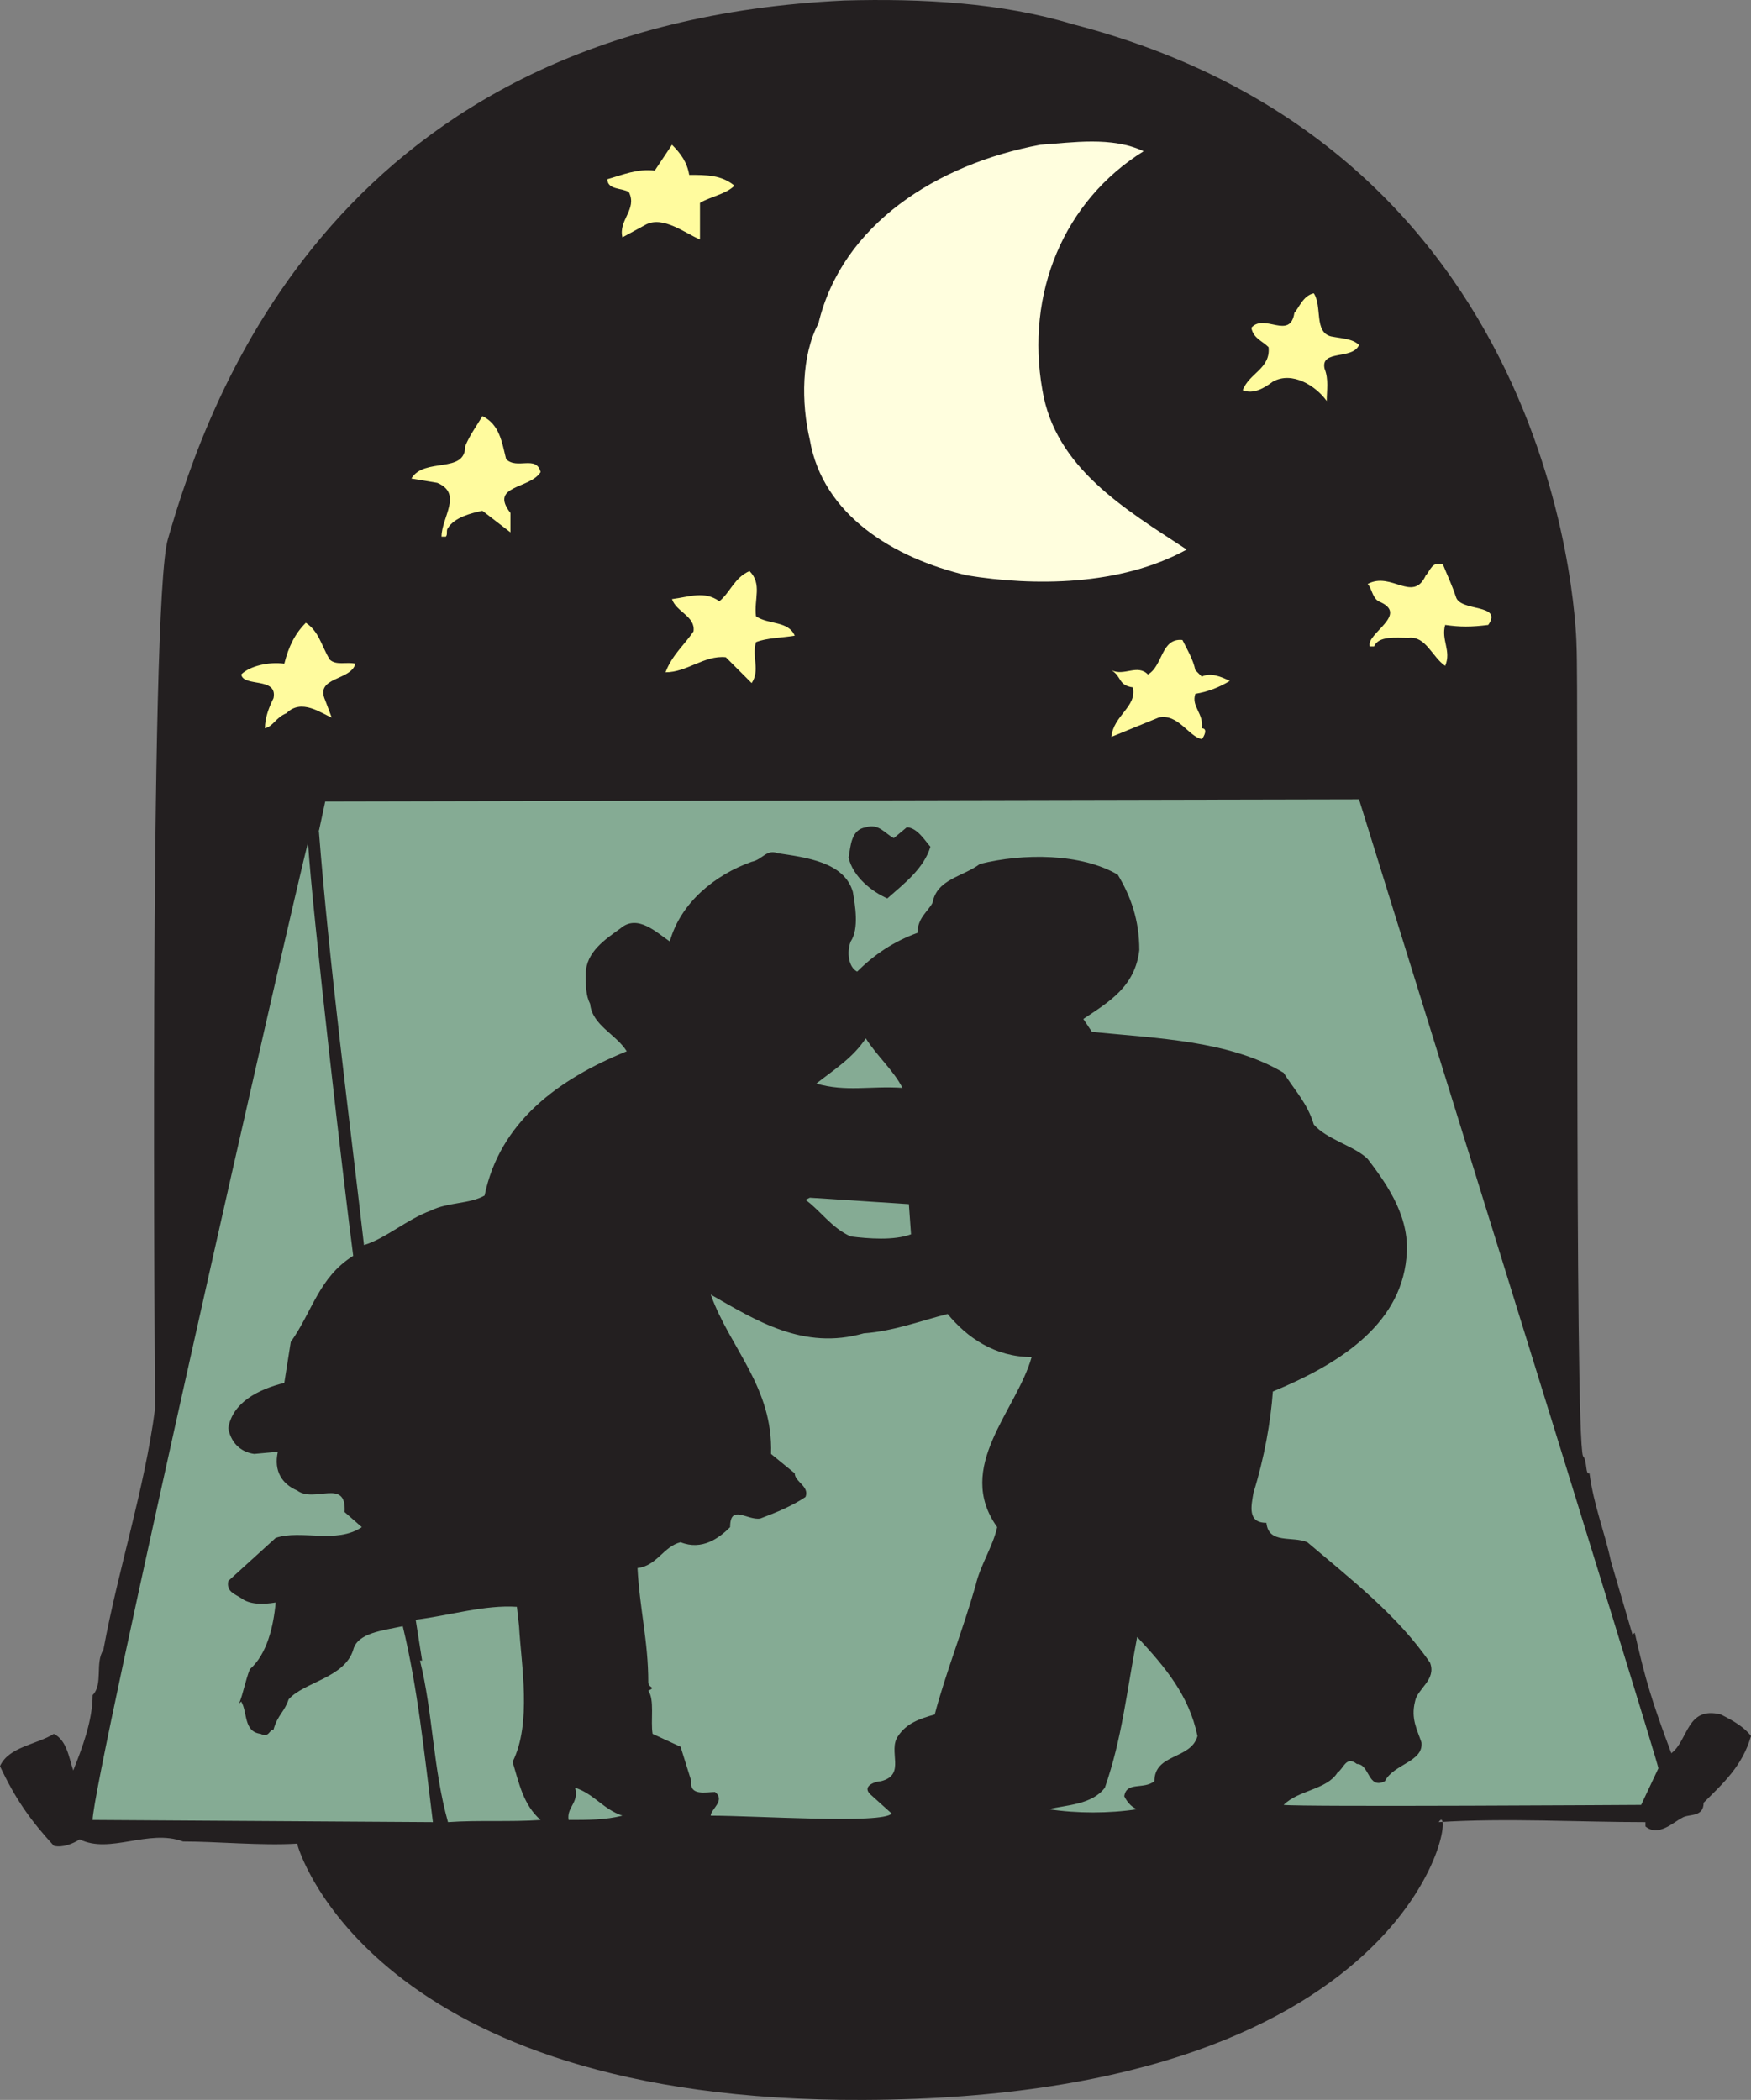 <svg xmlns="http://www.w3.org/2000/svg" width="609.75" height="731.428"><rect width="100%" height="100%" fill="#808080" stroke="none"/><path fill="#231f20" fill-rule="evenodd" d="M373.5 8.423c174 45 175.5 216.75 175.5 216.75.75 12-.75 275.25 2.25 282 1.5 1.5.75 6.75 2.25 6 1.5 11.25 5.25 20.25 7.5 30.75l7.5 25.5.75-.75c3.75 16.5 6 24 12.75 42 6-4.5 5.25-16.5 17.25-13.5 4.5 2.25 8.25 4.5 10.5 7.5-3 10.5-9.75 16.5-16.5 23.25 0 5.25-5.25 3.75-7.5 5.25-3 1.5-8.25 6.75-12.75 3v-1.5c-23.25 0-48.75-1.5-72 0 6.75-11.25-3 96-200.25 96.75-171 .75-197.25-87.75-197.25-89.25-12.75.75-27.75-.75-39.75-.75-12-4.5-25.5 4.5-36-.75-2.25 1.5-6 3-9 2.25-8.25-9-13.5-16.5-18.75-27.75 3-6.75 12.75-7.5 18.75-11.25 4.5 2.25 5.25 8.25 6.75 12.75 3-7.5 6.75-17.25 6.75-26.25 3.75-3.75.75-11.25 3.75-15.75 5.25-28.5 14.25-55.5 18-84 0 0-2.25-281.25 4.5-303 14.25-49.5 59.25-179.25 235.5-187.5 27-.75 54.75.75 79.5 8.25"/><path fill="#fffede" fill-rule="evenodd" d="M398.25 52.673c-27.75 17.25-41.25 49.5-35.25 83.25 4.5 27 28.5 41.25 50.25 55.5-23.25 12.75-53.25 12.75-76.5 9-25.5-6-50.25-21-54.75-47.25-3-12.75-3-29.25 3-40.5 8.25-34.5 41.25-55.5 77.25-62.25 11.25-.75 24.75-3 36 2.25"/><path fill="#fffb9e" fill-rule="evenodd" d="M240 60.923c6 0 11.25 0 15.75 3.75-3 3-8.25 3.75-12 6v12.75c-5.25-2.25-12.75-8.25-18.75-5.25l-8.25 4.5c-1.5-6 5.25-9.75 2.25-15.75-2.25-1.5-7.5-.75-7.5-4.5 5.25-1.5 10.5-3.75 16.5-3l6-9c3 3 5.25 6 6 10.5m217.5 41.25c3 4.5 0 13.5 6 15 3.75.75 7.5.75 9.75 3-2.25 5.25-13.5 1.5-12 8.25 1.5 3.75.75 7.5.75 11.25-3.75-5.25-12-10.5-18.75-6.75-3 2.25-6.75 4.5-10.5 3 2.25-6 9.75-7.5 9-15-2.25-2.25-5.25-3-6-6.75 4.5-5.25 13.5 4.5 15-5.25 1.5-1.5 3-6 6.75-6.75m-281.25 57.75c3.75 3.75 10.5-1.5 12 4.5-3.75 6-18 4.5-10.5 14.25v6.75l-9.75-7.5c-3.75.75-9.75 2.25-12 6-.75.75 0 2.25-.75 3h-1.5c0-6.75 7.5-15-1.5-18.75l-9-1.5c4.5-7.5 18.75-1.5 18.75-11.25 1.5-3.75 3.75-6.75 6-10.5 6 3 6.75 9 8.25 15m330.75 48c1.5 5.25 16.5 2.25 11.25 9.75-6 .75-9.75.75-15 0-1.5 5.25 2.25 9 0 14.25-4.5-3-6.75-10.5-12.75-9.75-4.5 0-10.5-.75-12 3H477c-1.5-4.5 14.25-11.25 3-15.75-2.25-1.5-2.25-4.5-3.75-6 8.25-4.5 15.75 6.75 20.25-3 1.5-1.5 2.25-5.25 6-3.75 1.5 3.75 3 6.75 4.5 11.25m-243.75 6.75c4.5 3 11.25 1.5 13.5 6.75-4.5.75-9.75.75-13.5 2.25-1.5 5.25 1.5 9.75-1.5 14.25l-9-9c-7.5-.75-13.5 5.25-21 5.25 2.25-6 6.75-9.75 9.75-14.25.75-5.25-6-6.75-7.5-11.25 6-.75 11.25-3 16.5.75 3.75-3 5.25-8.25 10.5-10.5 4.5 4.5 1.5 9.75 2.25 15.75m-148.5 15c2.25 2.25 6 .75 9 1.5-1.5 6-14.25 4.5-10.5 12.75l2.25 6c-3.75-1.5-10.5-6.75-15.75-1.5-3.75 1.5-4.5 4.5-7.5 5.25 0-3.75 1.5-7.5 3-10.5 1.5-7.5-10.5-3.75-11.25-8.25 3-3 9.75-4.5 15-3.75 1.5-6 3.75-10.5 7.5-14.25 4.5 3 5.25 7.5 8.25 12.75m303.75 6c3-1.5 6.75 0 9.75 1.5-3.75 2.25-7.5 3.75-12 4.5-1.5 4.5 3 6.75 2.25 12 2.25 0 .75 3 0 3.75-4.5-.75-8.25-9-15-7.5l-16.5 6.75c.75-7.5 9-10.5 7.5-17.25-5.25-.75-3.75-3.75-7.5-6 4.5 2.25 9-2.25 12.75 1.5 5.25-3 4.5-12.75 12-12 1.5 3 3.75 6.75 4.5 10.5l2.25 2.25"/><path fill="#85ab94" fill-rule="evenodd" d="M473.25 278.423s104.25 335.25 104.25 337.5l-6 12.75s-118.5.75-124.5 0c5.25-5.25 15-5.25 18.75-11.25 2.25-1.5 3-6 6.75-3 4.5 0 3.75 9 9.75 6 3-6 13.5-6.75 12.75-13.5-1.5-4.5-3.75-8.25-2.25-14.25.75-4.5 7.5-7.5 5.25-13.5-11.25-16.5-27.75-29.25-42.75-42-5.25-2.25-13.5.75-14.25-6.75-6.75 0-5.25-6-4.5-10.5 3.75-12 6-24.75 6.75-35.25 21.75-9 44.25-22.5 46.5-46.5 1.5-13.5-6-24.75-13.5-34.5-4.5-4.5-14.25-6.75-18.75-12-2.25-7.5-6.75-12-10.5-18-18.75-11.25-44.25-12-66.75-14.25l-3-4.5c9-6 18-11.25 19.5-24 0-10.5-3-18.75-7.5-26.25-12.75-7.5-33-7.5-48-3.75-6 4.5-15 5.25-16.5 13.5-1.5 3-5.25 5.25-5.25 10.5-8.25 3-15 7.5-21 13.5-3-1.5-3.75-6.75-2.25-10.5 3-4.5 1.5-12.75.75-17.25-3-10.5-16.5-12-26.25-13.5-3.75-1.5-5.25 2.25-9 3-12.75 4.5-24.75 14.25-28.5 27.75-4.5-3-11.25-9.75-17.25-4.5-5.25 3.75-12 8.25-12 15.75 0 4.5 0 7.5 1.5 10.5.75 7.5 9 10.5 12.75 16.5-24 9.75-44.25 24.75-49.5 50.25-5.25 3-12.75 2.25-18.75 5.25-8.25 3-15.75 9.75-23.25 12-5.25-45.75-12-96.75-15.75-144.75v.75l2.25-10.5 360-.75"/><path fill="#231f20" fill-rule="evenodd" d="M315.75 288.173c3.75 0 6.75 5.25 8.25 6.75-2.25 7.5-9 12.75-15 18-5.25-2.25-12-7.5-13.5-14.25.75-3.75.75-9.75 6-10.5 4.5-1.5 6.75 2.25 9.75 3.75l4.5-3.75"/><path fill="#85ab94" fill-rule="evenodd" d="M123 437.423c-12 7.5-14.25 19.5-21.75 30L99 481.673c-9 2.25-18 6.75-19.5 15.75.75 4.5 3.75 8.25 9 9l8.25-.75c-1.5 6.75 1.5 11.25 6.75 13.5 6 4.5 17.25-4.5 16.5 7.5l6 5.25c-9 6-21 .75-30 3.75l-16.5 15c-.75 3.75 2.25 4.5 4.5 6 3 2.25 7.5 2.25 12 1.5-.75 8.25-3 18-9 23.25-1.5 3.75-2.25 8.25-3.75 12l.75-.75c2.25 3.75.75 10.5 6.75 11.25 3 1.5 3-1.5 4.5-1.5 1.5-5.25 3.75-6 5.25-10.5 5.25-6 19.5-7.5 22.5-17.25 1.5-6 10.5-6.75 17.25-8.25 5.25 21.75 7.5 44.25 10.5 68.25l-118.5-.75c0-13.5 69.75-320.25 75-340.5 1.5 24 12.75 121.5 15.75 144m191.25-58.5c-11.25-.75-19.5 1.5-30-1.5 6.75-5.25 12.75-9 17.25-15.75 3.75 6 9.75 11.25 12.75 17.25m3 51c-6 2.25-15 1.5-21 .75-6.75-3-10.5-9-15.75-12.75l1.5-.75 34.5 2.25.75 10.5m-16.5 34.5c10.5-.75 20.25-4.5 29.25-6.75 6.75 8.25 16.5 15 29.25 15-5.25 18.75-27 38.25-12 59.25-1.5 6.75-6 13.5-7.5 20.25-4.5 15.75-10.5 30.75-14.25 45-5.25 1.5-9.75 3-12.75 7.5-3.75 5.25 3 13.5-6 15.75-1.5 0-6.75 1.5-3.75 4.5l7.5 6.75c-3 3.75-47.25.75-63 .75 0-2.25 5.25-5.25 1.5-8.25-3 0-9 1.5-8.25-3.75l-3.75-12-9.75-4.5c-.75-4.5.75-12-1.5-15 3-1.5 0-.75 0-3 0-14.25-3-25.5-3.75-39.75 6.75-.75 9-7.5 15-9 7.5 3 13.5-1.5 17.25-5.25 0-8.25 6-2.25 10.5-3 6-2.25 11.25-4.5 15.75-7.5 1.5-3.75-3.75-5.25-3.75-8.25l-8.25-6.75c.75-23.25-14.25-36.75-21-55.5 15.75 9 32.25 19.5 53.25 13.5m-120 102c.75 13.5 4.5 33.75-2.25 47.25 2.25 7.5 3.75 15 9.75 20.25-10.5.75-21.75 0-32.25.75-5.25-18.75-5.25-38.25-9.75-56.25h.75l-2.25-14.25c12-1.5 24-5.25 35.25-4.5l.75 6.75M417 604.673c-2.25 8.25-15 6-15 15.75-3.75 3-9.75 0-10.5 5.25.75 1.5 2.25 3.75 4.5 4.5-9.75 1.5-21 1.5-30.75 0 6-1.5 15-1.5 19.5-7.5 6-17.25 7.5-33 11.25-52.5 9.75 10.5 18 20.25 21 34.5m-200.25 27.75c-6 1.5-12 1.5-18.75 1.5-.75-4.5 3.75-6 2.25-11.25 6.75 2.25 9.75 7.5 16.5 9.75"/></svg>

